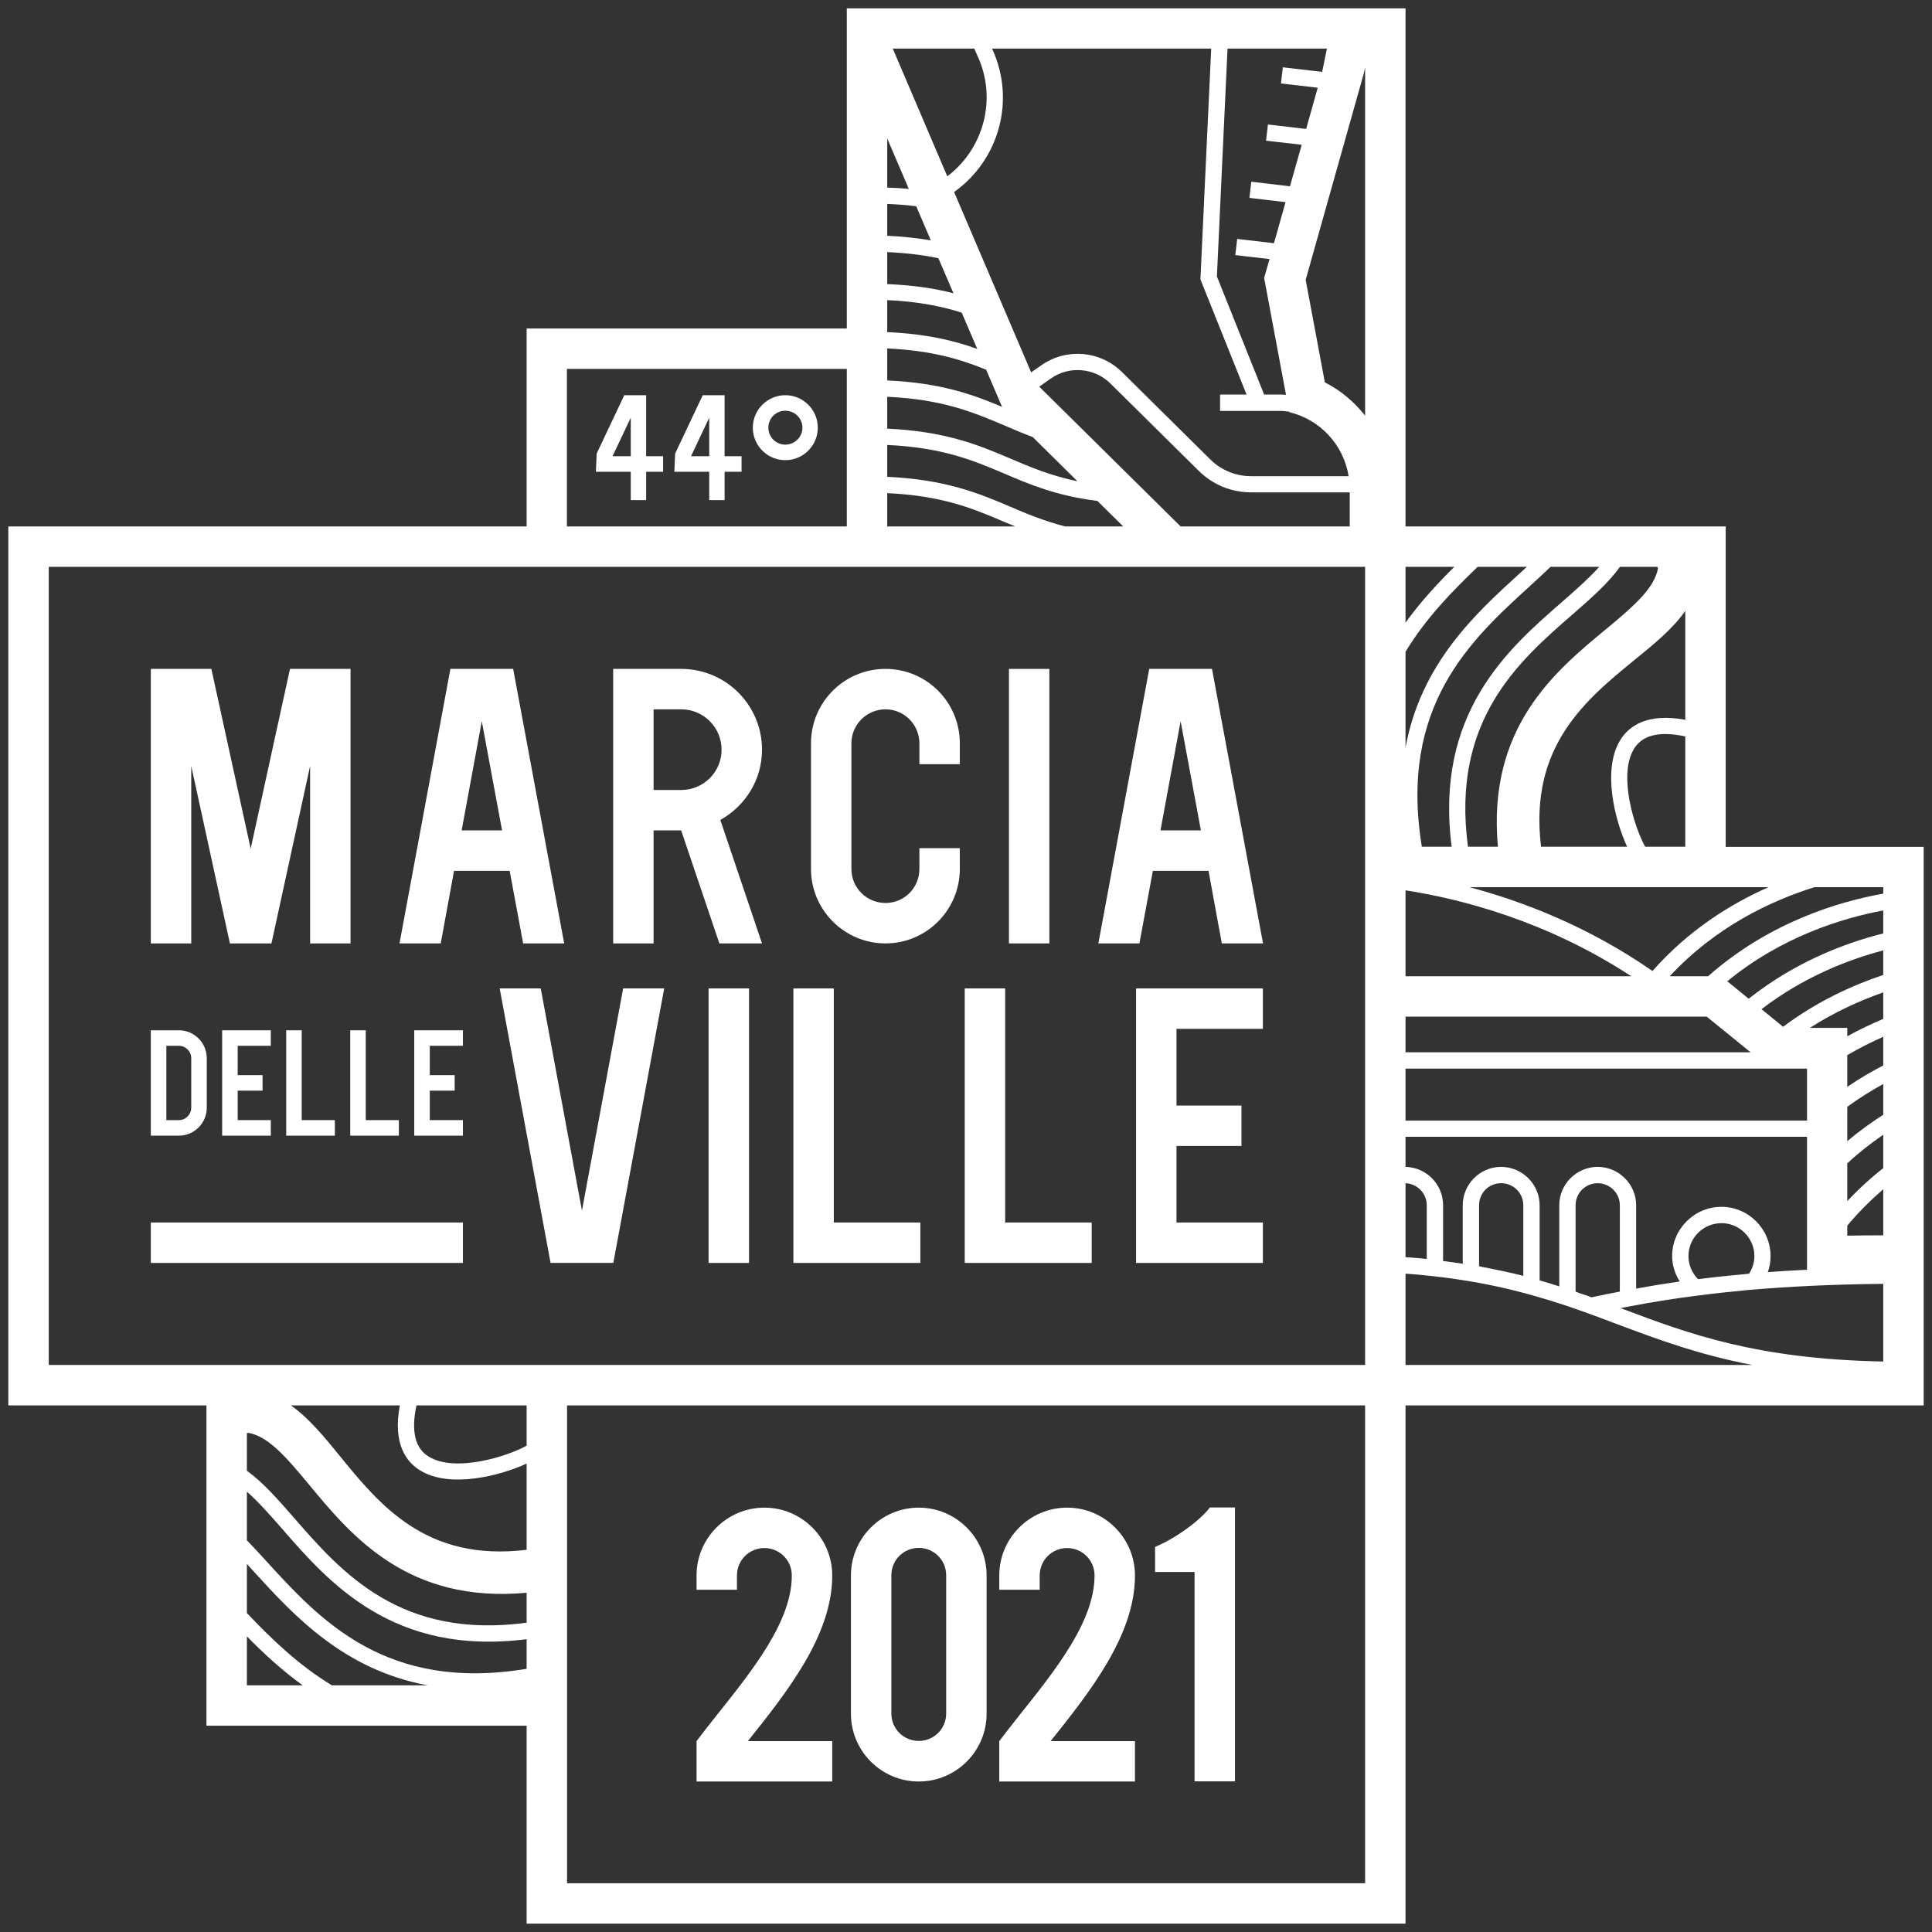<svg width="116" height="116" viewBox="0 0 116 116" fill="none" xmlns="http://www.w3.org/2000/svg">
<rect x="0" y="0" width="116" height="116" fill="#333333" stroke="none"/>
<g clip-path="url(#clip0_1828_6442)">
<path d="M115.5 50.849V84.383H84.39V115.5H31.62V103.615H12.396V84.383H0.5V31.608H31.62V19.722H50.843V0.5H84.39V31.608H103.614V50.849H115.5ZM113.073 81.747V77.084C109.942 77.113 107.268 77.255 104.936 77.455C104.594 77.493 104.261 77.522 103.928 77.56C103.737 77.579 103.547 77.588 103.366 77.617C102.909 77.665 102.453 77.722 102.005 77.779C100.464 77.969 99.084 78.198 97.799 78.445C97.628 78.474 97.466 78.512 97.304 78.54C97.342 78.559 97.39 78.569 97.428 78.588C101.368 80.072 105.45 81.604 113.073 81.747ZM113.073 74.172V71.403C112.331 72.05 111.598 72.764 110.913 73.592V74.191C111.617 74.172 112.35 74.172 113.073 74.172ZM113.073 70.138V68.13C112.34 68.634 111.617 69.195 110.913 69.852V72.117C111.608 71.375 112.331 70.718 113.073 70.138ZM113.073 66.931V65.085C112.35 65.484 111.627 65.931 110.913 66.455V68.52C111.627 67.911 112.35 67.397 113.073 66.931ZM113.073 63.971V62.249C112.369 62.563 111.646 62.925 110.913 63.353V65.256C111.636 64.761 112.359 64.342 113.073 63.971ZM113.073 61.174V59.584C111.674 60.079 110.161 60.755 108.667 61.716H110.913V62.22C111.646 61.811 112.369 61.478 113.073 61.174ZM113.073 58.538V57.063C110.913 57.634 108.258 58.68 105.764 60.593L107.059 61.649C109.095 60.127 111.198 59.166 113.073 58.538ZM113.073 56.044V54.665C110.627 55.121 106.973 56.235 103.709 58.918L104.994 59.965C107.772 57.767 110.723 56.635 113.073 56.044ZM113.073 53.656V53.266H108.943C106.25 54.113 102.986 55.673 100.254 58.614H102.557C106.221 55.378 110.39 54.132 113.073 53.656ZM108.496 76.237V68.253H84.39V70.061C85.637 70.09 86.645 71.108 86.645 72.364V75.714C87.055 75.761 87.445 75.819 87.825 75.876V72.364C87.825 71.099 88.863 70.061 90.128 70.061C91.394 70.061 92.441 71.099 92.441 72.364V76.875C92.85 76.989 93.24 77.113 93.621 77.237V72.364C93.621 71.099 94.658 70.061 95.924 70.061C97.19 70.061 98.237 71.099 98.237 72.364V77.37C99.065 77.217 99.931 77.075 100.854 76.942C100.568 76.485 100.397 75.961 100.397 75.419C100.397 73.792 101.729 72.46 103.357 72.46C104.984 72.46 106.307 73.792 106.307 75.419C106.307 75.752 106.25 76.076 106.145 76.38C106.897 76.323 107.677 76.275 108.496 76.237ZM108.496 67.283V64.162H84.39V67.283H108.496ZM106.183 53.266H88.225C91.48 54.132 95.391 55.645 99.217 58.3C101.368 55.864 103.852 54.303 106.183 53.266ZM84.39 81.956H105.212C101.958 81.328 99.493 80.405 97.085 79.501C96.457 79.263 95.819 79.025 95.163 78.787C94.858 78.683 94.554 78.569 94.24 78.464C93.393 78.178 92.498 77.903 91.546 77.646C91.109 77.531 90.671 77.417 90.243 77.322C90.043 77.275 89.833 77.237 89.624 77.189C89.32 77.122 89.015 77.065 88.701 77.008C87.835 76.856 86.912 76.713 85.903 76.608C85.427 76.551 84.942 76.513 84.437 76.475C84.437 76.475 84.409 76.475 84.39 76.475V81.966V81.956ZM105.022 76.466C105.222 76.152 105.336 75.79 105.336 75.419C105.336 74.325 104.442 73.44 103.357 73.44C102.272 73.44 101.377 74.325 101.377 75.419C101.377 75.933 101.587 76.428 101.948 76.799C101.967 76.799 101.977 76.799 101.986 76.799C102.405 76.751 102.833 76.694 103.271 76.647C103.461 76.627 103.652 76.608 103.852 76.589C104.108 76.561 104.384 76.542 104.651 76.513C104.775 76.504 104.898 76.485 105.022 76.475V76.466ZM84.39 63.181H105.108L102.472 61.04H84.39V63.181ZM101.187 50.839V44.216C99.645 43.883 98.608 44.13 98.103 44.968C97.142 46.557 98.132 49.678 98.779 50.839H101.187ZM101.187 43.217V36.68C100.445 37.745 99.312 38.668 98.237 39.544C95.201 42.018 91.794 44.797 92.527 50.839H97.694C96.933 49.184 96.21 46.215 97.266 44.464C97.77 43.617 98.865 42.789 101.187 43.217ZM99.55 34.12C99.55 34.12 99.521 34.063 99.521 34.034H97.266C96.571 35.005 95.543 35.909 94.43 36.879C91.156 39.725 87.121 43.265 88.139 50.839H89.938C89.281 43.693 93.364 40.305 96.419 37.783C98.17 36.337 99.331 35.3 99.55 34.12ZM84.39 58.614H97.942C92.869 55.293 87.749 53.98 84.39 53.456V58.614ZM97.257 77.55V72.364C97.257 71.632 96.657 71.042 95.924 71.042C95.191 71.042 94.601 71.632 94.601 72.364V77.55C94.677 77.579 94.744 77.608 94.82 77.636L95.334 77.807C95.41 77.836 95.486 77.865 95.553 77.893C95.572 77.883 95.591 77.883 95.6 77.883C96.143 77.769 96.686 77.655 97.257 77.55ZM96.019 34.034H93.098C92.688 34.424 92.27 34.814 91.832 35.214C88.32 38.411 83.981 42.389 85.37 50.839H87.159C86.131 42.827 90.528 38.973 93.792 36.137C94.697 35.347 95.448 34.672 96.019 34.034ZM91.175 34.491C91.347 34.339 91.508 34.186 91.67 34.034H88.72C87.216 35.481 85.618 37.098 84.39 39.135V44.882C85.313 39.848 88.587 36.851 91.175 34.491ZM91.461 76.608V72.364C91.461 71.632 90.871 71.042 90.128 71.042C89.386 71.042 88.806 71.632 88.806 72.364V76.028C88.863 76.028 88.92 76.056 88.977 76.066C89.843 76.228 90.661 76.399 91.432 76.599C91.432 76.599 91.451 76.599 91.461 76.599V76.608ZM87.321 34.034H84.39V37.384C85.303 36.118 86.331 35.014 87.321 34.034ZM85.665 75.6V72.364C85.665 71.651 85.094 71.07 84.39 71.042V75.486C84.39 75.486 84.437 75.486 84.457 75.486L85.199 75.543C85.351 75.562 85.513 75.571 85.665 75.59V75.6ZM81.963 113.073V84.383H34.046V113.073H81.963ZM81.963 81.956V34.034H2.927V81.956H81.963ZM81.963 24.956V4.049C81.934 4.183 81.906 4.325 81.868 4.468L78.394 16.801L79.546 22.958C80.507 23.443 81.316 24.138 81.963 24.956ZM81.04 31.608V29.562H75.121C73.931 29.562 72.817 29.105 71.971 28.267L66.67 23.024C65.709 22.082 64.205 21.949 63.101 22.72L62.397 23.215L70.886 31.608H81.04ZM75.121 28.591H80.973C80.669 26.697 79.251 25.184 77.414 24.747V24.718C77.233 24.699 77.052 24.671 76.872 24.671H73.255V23.69H74.845L72.075 16.772L72.722 2.917H59.57L59.589 2.974C60.979 6.019 59.998 9.597 57.286 11.529L61.911 22.358L62.539 21.92C64.034 20.883 66.061 21.054 67.355 22.329L72.656 27.573C73.312 28.229 74.198 28.591 75.121 28.591ZM79.384 4.316L79.67 2.917H73.703L73.065 16.601L75.901 23.69H76.872C76.986 23.69 77.1 23.69 77.214 23.709L75.901 16.687L76.225 15.554L74.169 15.316L74.283 14.346L76.491 14.603L77.186 12.138L75.016 11.881L75.13 10.91L77.452 11.186L78.156 8.693L76.015 8.446L76.129 7.475L78.423 7.742L79.118 5.267L76.91 5.011L77.024 4.04L79.384 4.316ZM63.948 31.608H67.441L65.889 30.076C63.434 29.771 61.816 29.086 60.265 28.42C58.381 27.62 56.553 26.869 53.27 26.716V28.629C56.763 28.791 58.752 29.609 60.646 30.418C61.683 30.865 62.701 31.284 63.948 31.608ZM64.69 28.895L62.007 26.241C61.388 26.012 60.827 25.765 60.265 25.527C58.381 24.728 56.553 23.976 53.27 23.823V25.736C56.763 25.898 58.752 26.716 60.646 27.525C61.883 28.058 63.091 28.562 64.69 28.895ZM53.27 31.608H60.96C60.722 31.512 60.493 31.417 60.265 31.322C58.381 30.513 56.553 29.762 53.27 29.609V31.608ZM60.179 24.433L60.16 24.413L59.97 23.976L59.209 22.196C57.657 21.568 55.944 21.045 53.27 20.921V22.843C56.477 22.986 58.419 23.69 60.179 24.433ZM56.877 10.587C59.085 8.912 59.865 5.924 58.704 3.383L58.495 2.917H53.603L56.877 10.587ZM58.676 20.95L57.743 18.771C56.563 18.399 55.154 18.105 53.27 18.019V19.941C55.611 20.046 57.277 20.445 58.676 20.95ZM57.248 17.61L56.344 15.507C55.526 15.326 54.498 15.193 53.27 15.136V17.058C54.869 17.124 56.163 17.324 57.248 17.61ZM55.887 14.431L55.012 12.385C54.46 12.309 53.879 12.271 53.27 12.243V14.155C54.193 14.203 55.069 14.289 55.887 14.431ZM54.565 11.339L53.27 8.313V11.262C53.708 11.281 54.155 11.301 54.565 11.339ZM50.843 31.608V22.149H34.037V31.608H50.843ZM31.62 100.198V98.419C23.616 99.437 19.762 95.041 16.926 91.777C16.136 90.873 15.46 90.121 14.823 89.56V92.481C15.203 92.881 15.603 93.299 16.003 93.747C19.2 97.249 23.169 101.597 31.62 100.198ZM31.62 97.429V95.631C24.482 96.287 21.094 92.205 18.572 89.16C17.126 87.409 16.088 86.239 14.908 86.029C14.88 86.029 14.851 86.048 14.823 86.058V88.303C15.784 88.998 16.698 90.035 17.659 91.139C20.514 94.422 24.054 98.448 31.62 97.429ZM31.62 93.052V87.875C29.973 88.636 27.004 89.36 25.253 88.303C24.406 87.799 23.569 86.714 24.006 84.383H17.468C18.525 85.125 19.457 86.258 20.333 87.333C22.807 90.378 25.586 93.785 31.62 93.052ZM31.62 86.8V84.383H25.006C24.672 85.924 24.92 86.971 25.757 87.466C27.347 88.427 30.468 87.447 31.62 86.8ZM19.924 101.188H25.672C20.637 100.255 17.63 96.982 15.28 94.403C15.118 94.222 14.965 94.061 14.823 93.899V96.849C16.26 98.362 17.887 99.951 19.924 101.188ZM14.823 101.188H18.172C16.897 100.265 15.803 99.247 14.823 98.248V101.188Z" fill="white"/>
<path d="M72.77 40.162L75.834 56.644H73.36L72.561 52.286H69.22L68.411 56.644H65.947L69.001 40.162H72.77ZM72.104 49.859L70.886 43.303L69.677 49.859H72.104Z" fill="white"/>
<path d="M75.825 73.401V75.828H68.211V59.346H75.825V61.773H70.638V66.379H74.54V68.805H70.638V73.401H75.825Z" fill="white"/>
<path d="M65.547 73.401V75.828H57.924V59.346H60.351V73.401H65.547Z" fill="white"/>
<path d="M63.006 40.162H60.579V56.644H63.006V40.162Z" fill="white"/>
<path d="M57.629 50.925V52.172C57.629 54.636 55.63 56.644 53.166 56.644C50.701 56.644 48.693 54.636 48.693 52.172V44.635C48.693 42.161 50.691 40.162 53.166 40.162C55.64 40.162 57.629 42.161 57.629 44.635V45.882H55.202V44.635C55.202 43.502 54.288 42.589 53.166 42.589C52.042 42.589 51.119 43.502 51.119 44.635V52.172C51.119 53.304 52.033 54.217 53.166 54.217C54.298 54.217 55.202 53.304 55.202 52.172V50.925H57.629Z" fill="white"/>
<path d="M55.259 73.401V75.828H47.636V59.346H50.063V73.401H55.259Z" fill="white"/>
<path d="M47.151 23.728C48.226 23.728 49.102 24.604 49.102 25.679C49.102 26.754 48.226 27.63 47.151 27.63C46.075 27.63 45.2 26.754 45.2 25.679C45.2 24.604 46.075 23.728 47.151 23.728ZM48.179 25.679C48.179 25.118 47.722 24.661 47.151 24.661C46.58 24.661 46.133 25.118 46.133 25.679C46.133 26.241 46.589 26.697 47.151 26.697C47.712 26.697 48.179 26.241 48.179 25.679Z" fill="white"/>
<path d="M43.249 49.231L45.752 56.644H43.192L40.898 49.859H39.242V56.644H36.816V40.162H40.898C43.582 40.162 45.752 42.332 45.752 45.016C45.752 46.833 44.734 48.403 43.249 49.231ZM43.325 45.016C43.325 43.674 42.24 42.589 40.898 42.589H39.242V47.433H40.898C42.24 47.433 43.325 46.348 43.325 45.016Z" fill="white"/>
<path d="M44.972 59.346H42.545V75.828H44.972V59.346Z" fill="white"/>
<path d="M44.524 27.392V28.325H43.506V30.028H42.583V28.325H40.489L40.537 27.23L42.193 23.728H43.506V27.392H44.524ZM42.583 27.392V25.08L41.489 27.392H42.583Z" fill="white"/>
<path d="M39.88 59.346L36.825 75.828H33.057L30.002 59.346H32.467L34.941 72.688L37.415 59.346H39.88Z" fill="white"/>
<path d="M39.814 27.392V28.325H38.795V30.028H37.872V28.325H35.779L35.826 27.23L37.482 23.728H38.795V27.392H39.814ZM37.872 27.392V25.08L36.778 27.392H37.872Z" fill="white"/>
<path d="M30.811 40.162L33.875 56.644H31.41L30.601 52.286H27.261L26.462 56.644H23.987L27.042 40.162H30.811ZM30.145 49.859L28.927 43.303L27.718 49.859H30.145Z" fill="white"/>
<path d="M27.794 73.401H9.055V75.828H27.794V73.401Z" fill="white"/>
<path d="M27.794 67.254V68.187H24.872V61.859H27.794V62.791H25.805V64.552H27.299V65.484H25.805V67.254H27.794Z" fill="white"/>
<path d="M23.949 67.254V68.187H21.028V61.859H21.96V67.254H23.949Z" fill="white"/>
<path d="M21.047 40.162V56.644H18.62V45.986L16.298 56.644H13.804L11.482 45.986V56.644H9.055V40.162H12.691L15.051 50.953L17.411 40.162H21.047Z" fill="white"/>
<path d="M20.105 67.254V68.187H17.183V61.859H18.116V67.254H20.105Z" fill="white"/>
<path d="M16.26 67.254V68.187H13.338V61.859H16.26V62.791H14.271V64.552H15.765V65.484H14.271V67.254H16.26Z" fill="white"/>
<path d="M12.415 63.543V66.502C12.415 67.435 11.663 68.187 10.74 68.187H9.055V61.859H10.74C11.663 61.859 12.415 62.611 12.415 63.543ZM11.482 66.502V63.543C11.482 63.124 11.149 62.791 10.74 62.791H9.988V67.254H10.74C11.149 67.254 11.482 66.921 11.482 66.502Z" fill="white"/>
<path d="M55.164 90.521C52.918 90.521 51.091 92.348 51.091 94.594V102.891C51.091 105.137 52.918 106.964 55.164 106.964C57.41 106.964 59.237 105.137 59.237 102.891V94.594C59.237 92.348 57.41 90.521 55.164 90.521ZM55.164 104.528C54.25 104.528 53.518 103.795 53.518 102.882V94.584C53.518 93.671 54.25 92.938 55.164 92.938C56.078 92.938 56.81 93.671 56.81 94.584V102.882C56.81 103.795 56.078 104.528 55.164 104.528Z" fill="white"/>
<path d="M68.145 94.594C68.145 92.348 66.318 90.521 64.072 90.521C61.826 90.521 59.998 92.348 59.998 94.594V95.45H62.425V94.594C62.425 93.68 63.158 92.947 64.072 92.947C64.985 92.947 65.718 93.68 65.718 94.594C65.718 97.325 63.425 100.208 61.207 102.987C60.798 103.5 60.379 104.033 59.998 104.538V106.964H68.145V104.538H63.082C65.442 101.578 68.145 98.181 68.145 94.603V94.594Z" fill="white"/>
<path d="M49.968 94.594C49.968 92.348 48.141 90.521 45.895 90.521C43.649 90.521 41.822 92.348 41.822 94.594V95.45H44.248V94.594C44.248 93.68 44.981 92.947 45.895 92.947C46.808 92.947 47.541 93.68 47.541 94.594C47.541 97.325 45.248 100.208 43.03 102.987C42.621 103.5 42.202 104.033 41.822 104.538V106.964H49.968V104.538H44.905C47.265 101.578 49.968 98.181 49.968 94.603V94.594Z" fill="white"/>
<path d="M74.15 106.955H71.723V94.384H69.353V92.881C70.686 92.31 72.047 91.282 72.646 90.511H74.15V106.945V106.955Z" fill="white"/>
</g>
<defs>
<clipPath id="clip0_1828_6442">
<rect width="115" height="115" fill="white" transform="translate(0.5 0.5)"/>
</clipPath>
</defs>
</svg>
